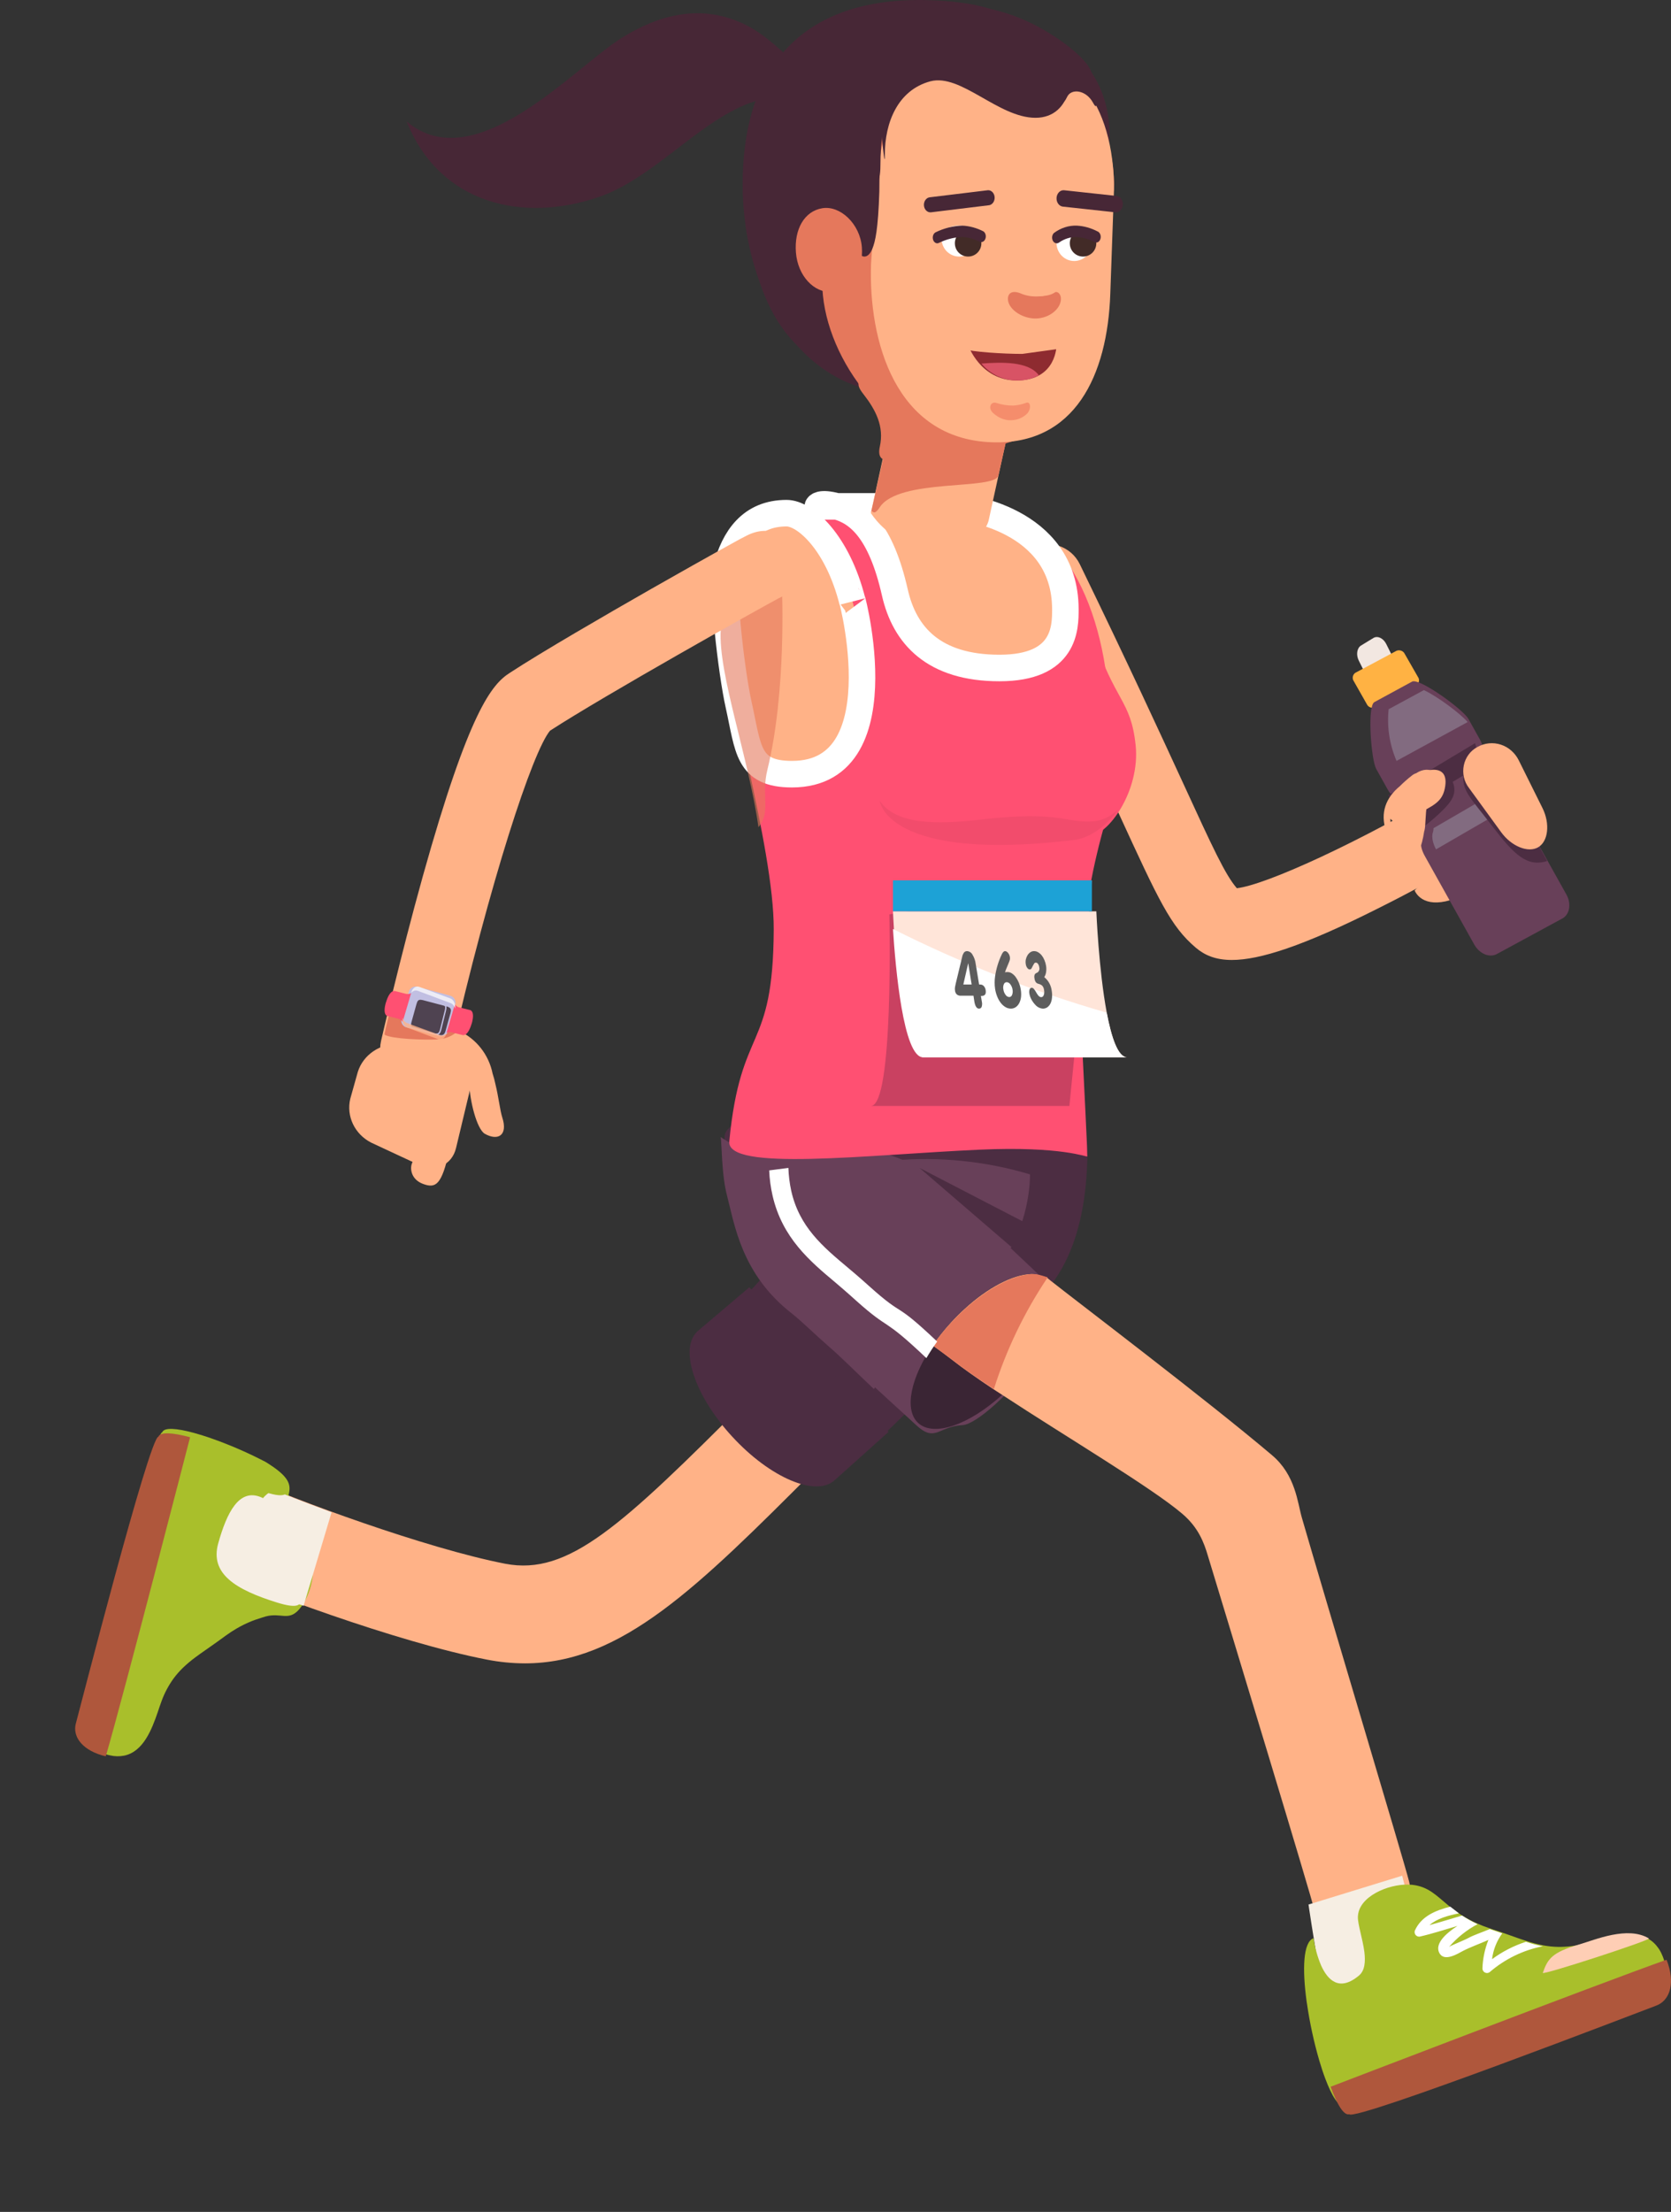 <svg fill="none" height="500" viewBox="0 0 378 500" width="378" xmlns="http://www.w3.org/2000/svg"><rect x="0" y="0" width="378" height="500" fill="#333333" stroke="none"/><g fill="#ffb287"><path d="m320 201.298c1.095 2.345 4.506 4.339 11.684.704s-4.622-8.002-4.622-8.002z"/><path d="m278.665 217c-3.695 0-6.163-1.077-8.165-2.776-5.689-4.82-8.384-10.68-17.316-30.107-5.185-11.28-12.291-26.729-23.37-49.525-1.944-4.001-.286-8.826 3.703-10.776s8.799-.287 10.743 3.714c11.152 22.957 18.302 38.494 23.516 49.811 6.478 14.101 9.392 20.438 12.014 23.441 6.412-.732 27.307-10.057 50.904-24.114 2.471-1.557 5.589-1.647 8.145-.236 2.556 1.41 4.149 4.1 4.161 7.027.012 2.926-1.56 5.629-4.104 7.06-.534.323-13.322 7.926-27.271 14.878-16.929 8.512-26.715 11.603-32.96 11.603z"/><path d="m118.748 376c-2.875-.007-5.744-.288-8.567-.839-20.414-3.958-52.406-15.861-63.802-21.135-5.49-2.542-7.899-9.093-5.381-14.633 2.519-5.54 9.011-7.971 14.501-5.429 10.666 4.936 41.091 16.096 58.793 19.517 14.312 2.766 26.379-8.607 54.682-36.923 2.78-2.771 5.696-5.672 8.749-8.703 4.35-3.974 11.033-3.776 15.144.449s4.184 10.971.166 15.287c-3.033 3.001-5.913 5.885-8.676 8.644-26.538 26.55-43.759 43.765-65.61 43.765z"/></g><path d="m170.686 252c-3.987 0-6.686 2.903-6.686 6.843l13.452 33.011c0 3.934-13.408 15.965-9.51 15.102l58.193-7.743c14.483-5.878 19.859-20.951 19.859-39.543 0 0 .316-5.972-3.677-5.972z" fill="#4c2d42"/><path d="m167.776 293.721.962-.932c13.572-13.846-4.84.102-4.84-35.706 0-8.701 43.408-6.099 55.548-5.232s19.346-20.28 18.485-8.016c-3.278 46.636-11.822 55.096-38.59 81.023l-.955.933c-8.79 8.513-22.769 8.238-31.221-.616-8.453-8.854-8.179-22.933.611-31.446z" fill="#4c2d42"/><path d="m233 265.468c0 5.165-1.706 15.001-8.183 21.93-6.476 6.929-21.294-10.863-21.294-10.863s-18.23-12.641-1.366-14.222c10.386-.907 20.849.163 30.843 3.155z" fill="#684059"/><path d="m209.942 294.452-12.245 19.548c-4.409-4.163-7.614-7.41-10.289-9.697-3.138-2.727-6.122-5.703-8.312-7.411-11.378-8.876-12.921-20.098-14.604-26.497-.845-3.203-1.073-6.743-1.301-11.265-.125-2.412-.191-2.119-.191-2.119 4.224 2.908 9.236 4.462 14.368 4.457 4.102.084 8.201-.243 12.237-.975 6.461-1.378 13.017.124 20.021 4.647 2.465 1.617 4.804 3.418 6.996 5.387 1.96 1.745 3.964 3.699 6.012 5.864 12.201 12.988-12.692 18.061-12.692 18.061z" fill="#684059"/><path d="m245.947 261.401c0 .255-5.695-2.357-24.368-1.518-25.306 1.139-57.275 5.02-56.604-1.889 2.577-26.626 9.91-19.811 10.055-47.859.094-18.738-11.607-56.862-11.008-66.64.109-1.795.246-3.575.433-5.319.137-1.379.311-2.736.527-4.057 1.357-8.457 4.331-15.44 11.831-17.68.469-.146.952-.277 1.443-.401h.072c3.535-.755 7.143-1.1 10.755-1.029h30.605c22.376 0 31.312 26.37 31.312 48.683l-.931 21.963c-2.798 9.705-4.666 19.66-5.58 29.726-.714 8.362 1.328 37.68 1.458 46.02z" fill="#ff5072"/><path d="m240.119 127c2.136 8.419 2.214 1.455 3.211 7.524 1.474 8.937 1.26.604 4.016 9.184 4.77 14.838 8.472 14.438 9.548 24.742 1.075 10.304-6.245 20.55-10.623 20.55-1.795 0 1.388-3.224.598-3.224-4.372 0-.121-4.613-8.751-3.26-24.321 3.821-13.898-24.742-13.898-24.742l16.276-14.845z" fill="#ff5072"/><path d="m185 114.467h30.881c1.687.057 25.061 2.566 25.119 23.24 0 4.142 0 13.293-14.906 13.293-14.905 0-21.474-7.381-23.664-17.055-3.179-14.06-8.3-18.181-13.145-19.485-3.878-1.039-4.285.007-4.285.007z" fill="#ffb287" stroke="#fff" stroke-linejoin="round" stroke-width="6"/><path d="m234.315 306.888c-5.279 7.841-13.515 15.082-16.543 15.256-5.754.332-6.156 4.112-10.723-.174-.72-.723-7.581-6.865-12.63-11.635-2.273-2.168-3.704-3.512-4.56-4.336-.59-.564-.986-.954-1.223-1.2-8.516-8.629-8.875-21.803-.849-30.634 7.042-7.755 20.455-10.761 31.424-1.07l.899.802c.77.699 1.49 1.45 2.158 2.248 1.596 1.517 4.171 3.953 8.321 7.848 4.316 4.033 5.567 5.326 6.351 6.063 3.999 3.715 1.661 10.472-2.625 16.832z" fill="#684059"/><path d="m167.089 159.309c2.223 9.981 1.962 15.691 12.075 15.691 25.481 0 12.191-44.913 13.667-39.03-3.337-13.284-10.655-19.97-14.89-19.97-8.072 0-11.865 5.616-13.675 12.547-1.028 3.853 1.137 23.238 2.823 30.762z" fill="#ffb287" stroke="#fff" stroke-width="6"/><path d="m173.61 173.941c-1.496 5.965.89 9.442-2.035 13.059-2.244-15.849-9.157-34.74-8.536-44.632.113-1.816.255-3.617.449-5.382.217-.18.444-.347.681-.502 2.125-1.476 4.848-2.495 8.229-3.484l4.489.044s1.055 23.202-3.277 40.897z" fill="#e5785c" opacity=".6"/><path d="m238.993 293.596c.151 4.097-2.231 9.859-6.565 15.484-.803 1.048-1.679 2.095-2.618 3.114-.983 1.077-1.995 2.088-3.021 3.021-7.447 6.81-15.519 9.694-19.078 6.458-3.264-2.992-1.7-10.268 3.351-17.666 1.209-1.763 2.537-3.441 3.975-5.023.05-.057.1-.122.157-.179.991-1.076 2.002-2.088 3.028-3.021 5.209-4.771 10.762-7.62 14.802-7.778h.136c.726-.031 1.453.054 2.153.251.422.117.827.288 1.205.51.027.009.051.023.072.043.241.141.467.307.674.495.07.061.135.129.194.201.459.472.816 1.033 1.047 1.65.304.779.469 1.604.488 2.44z" fill="#3a2534"/><path d="m94.013 245c-.595 0-1.188-.068-1.768-.202-4.312-.965-7.019-5.217-6.047-9.496.044-.181 4.221-18.479 9.46-37.275 10.464-37.392 15.609-43.327 19.648-45.92 7.277-4.758 21.452-12.954 32.018-18.991 7.052-4.015 12.575-7.106 15.245-8.593l4.767-2.636 1.397-.722c5.341-2.824 9.314.101 10.828 2.282l4.439 6.412-6.396 4.557c-.456.323-.944.598-1.456.823-4.366 2.311-39.295 21.873-51.724 29.931-3.886 4.6-13.543 33.737-22.639 73.656-.829 3.601-4.05 6.159-7.772 6.174z" fill="#ffb287"/><path d="m318.743 425.269c-1.145-4.595-18.968-63.924-24.243-82.179-.992-3.415-1.405-9.623-6.752-14.145-14.628-12.38-43.797-34.484-50.071-39.44l-.877-.724c-.021-.019-.045-.034-.072-.043h-.073c-.435-.166-1.565-.456-1.601-.485-.565-.167-1.15-.252-1.739-.253h-.138c-4.108.159-9.686 3.032-14.946 7.843-1.036.941-2.058 1.961-3.058 3.046-.058.058-.108.123-.159.181-1.452 1.595-2.793 3.287-4.014 5.065 1.934 1.403 3.543 2.597 4.47 3.328 2.369 1.867 5.543 4.088 9.173 6.512l2.238 1.447c14.15 9.283 33.683 20.888 40.573 26.771 3.623 3.089 4.891 6.454 5.796 9.529 5.398 17.777 23.011 75.623 24.272 80.717 1.224 4.942 4.434 3.299 9.317 3.299.881 0 1.76-.107 2.615-.318 5.854-1.455 10.738-4.327 9.289-10.151z" fill="#ffb287"/><path d="m237 288.746c-5.248 7.808-9.346 16.311-12.174 25.254-3.671-2.419-6.895-4.642-9.296-6.518-.939-.724-2.57-1.927-4.53-3.332 1.237-1.779 2.596-3.473 4.068-5.069.051-.058.103-.123.161-.181 1.014-1.087 2.049-2.108 3.099-3.049 5.331-4.816 11.014-7.692 15.148-7.851h.139c.597.001 1.19.086 1.762.253 0 0 1.182.334 1.623.493z" fill="#e5785c"/><path d="m296 430.516s.948 6.646 2.771 17.02c.901 4.96 4.893 8.761 9.865 9.391.826.097 1.659.097 2.485 0 5.779-.722 15.845-5.974 14.804-11.884-1.953-11.074-6.182-10.113-8.73-21.043z" fill="#f6eee3"/><path d="m295.561 452.345c.037.244.073.446.095.604.627 4.343 1.559 8.639 2.789 12.856.431 1.437.878 2.824 1.346 4.06 1.464 3.874 2.979 6.389 4.216 6.059 1.398 1.616 66.808-22.925 69.618-23.931 2.811-1.006 4.311-4.312 2.737-9.12-.124-.352-.248-.718-.395-.999-.43-1.04-1.081-1.978-1.91-2.752-3.389-3.076-8.819-1.725-12.984-.525-.995.281-1.925.568-2.737.777-1.91.497-3.88.738-5.855.718-1.126-.021-2.247-.137-3.352-.345-1.317-.245-2.613-.583-3.88-1.013-1.741-.546-3.513-1.222-5.467-1.897-.688-.237-1.405-.482-2.152-.719-.256-.079-.497-.165-.731-.251-1.04-.345-1.977-.719-2.84-1.107-1.241-.557-2.438-1.206-3.579-1.94l-.732-.489c-.732-.51-1.376-1.021-1.984-1.502-2.854-2.343-4.618-4.369-8.307-4.772-4.347-.474-11.278 2.034-12.193 6.403-.054.29-.086.583-.095.877-.037 1.646 1.076 4.908 1.464 7.869.27 2.199.124 4.226-1.193 5.34-4.45 3.744-7.078 1.078-8.578-2.228-.839-1.985-1.416-4.067-1.72-6.195-2.401.884-2.554 7.086-1.581 14.222z" fill="#a9bf2b"/><path d="m372.99 438.175c-4.783-2.876-12.113.298-15.785 1.374-6.101 1.777-7.093 3.211-8.203 6.415-.23.635 24.573-7.438 23.988-7.789z" fill="#feceb5"/><path d="m301 471.708c1.46 3.973 2.971 6.553 4.204 6.214 1.394 1.658 66.627-23.512 69.43-24.544s4.299-4.423 2.73-9.353c-.124-.362-.248-.738-.394-1.025-15.336 5.432-75.97 28.708-75.97 28.708z" fill="#af573c"/><path d="m321.13 437.773c2.815-.64 5.679-1.569 8.551-2.418-2.872 1.864-5.083 4.095-4.114 6.061 1.077 2.159 4.114.259 5.385-.418 1.6-.835 3.747-1.591 5.743-2.483-.813 2.047-1.27 4.218-1.35 6.42-.013.39.195.755.537.941s.76.162 1.079-.062c3.439-2.967 7.587-4.989 12.039-5.867-1.291-.245-2.563-.584-3.805-1.015-2.752.892-5.343 2.221-7.675 3.938.259-2.113 1.055-4.123 2.312-5.838-.675-.238-1.378-.482-2.11-.72-.252-.079-.489-.165-.718-.252-1.673.72-3.59 1.332-4.775 1.987-1.005.561-4.221 1.807-4.443 2.066 1.815-2.108 4.006-3.858 6.461-5.161-1.218-.558-2.391-1.208-3.511-1.944-2.462.72-4.932 1.497-7.366 2.16 1.68-1.483 4.193-2.16 6.655-2.664l-1.945-1.504c-3.403.849-6.605 2.203-8.034 5.435-.102.33-.033.691.185.96s.555.411.899.378z" fill="#fff"/><path d="m60.023 330.437c-.172-.101-.35-.191-.532-.271-3.789-1.947-7.706-3.631-11.724-5.04-1.393-.491-2.72-.908-3.952-1.237-3.864-1.046-6.701-1.273-7.116-.117-2.049.176-17.783 62.752-18.534 65.503-.751 2.75 1.057 5.801 5.716 7.264.33.107.666.192 1.006.256 1.06.252 2.162.272 3.23.059 4.302-.915 6.219-5.911 7.568-9.832.321-.937.605-1.822.89-2.568.652-1.764 1.537-3.432 2.632-4.96.635-.866 1.34-1.678 2.107-2.429.917-.882 1.891-1.704 2.917-2.458 1.4-1.046 2.917-2.048 4.513-3.197.569-.402 1.159-.819 1.764-1.272.197-.154.401-.293.598-.439.853-.615 1.662-1.134 2.442-1.588 1.126-.653 2.298-1.223 3.507-1.704l.78-.286c.802-.278 1.568-.504 2.289-.731 3.427-.907 5.104 1.112 7.495-1.536 2.763-3.131 4.601-9.949 1.633-13.117-.194-.209-.406-.4-.634-.571-1.283-.951 2.545 1.39 0 0-1.888-1.024 1.998-4.725 2.151-3.072 1.458 15.999-4.499-1.792-4.491-1.785 2.982.607-1.006-7.389-1.006-7.389.656-2.348.168-4.177-5.25-7.483z" fill="#a9bf2b"/><path d="m75 341.875-6.33 21.125c-.564-.245-1.156-.416-1.762-.51-1.769-.495-2.778-.728-4.11-1.231-1.475-.532-3.344-1.37-7.082-3.162-5.141-2.469 2.478-22.822 6.989-20.979 2.678 1.1 5.199 2.083 7.418 2.914 1.489.568 2.864 1.07 4.024 1.508z" fill="#f6eee3"/><path d="m43 324.88c-3.892-1.035-6.749-1.26-7.167-.116-2.063.174-17.911 62.076-18.667 64.797-.756 2.721 1.065 5.738 5.757 7.186.332.105.67.19 1.013.253 4.303-14.813 19.064-72.12 19.064-72.12z" fill="#af573c"/><path d="m223.667 117.54s-1.169 6.459-11.555 6.459c-6.045.058-11.718-2.949-15.112-8.011l6.661-30.473 27.339-1.515z" fill="#ffb287"/><path d="m225.842 107.475c-.772 3.423-22.509.529-26.847 7.21-1.624 2.501-1.682-.086-1.995 1.315l8.124-36 26.876.179z" fill="#e5785c"/><path d="m62.783 333.79c2.305 1.791 2.27 1.599 2.192 3.119-.092 1.776-2.996 1.627-11.573-2.28-8.578-3.908-8.402-6.629-8.402-6.629z" fill="#a9bf2b"/><path d="m65.979 355.578c.436 3.513 5.962 9.56-3.361 6.657-9.322-2.904-15.178-6.491-13.252-13.366s4.71-12.652 9.842-10.358c5.132 2.294 6.77 17.067 6.77 17.067z" fill="#f6eee3"/><path d="m231.904 276.379-23.904-12.379 20.924 18h6.076z" fill="#4c2d42"/><path d="m197 250h44.905l5.095-51-45.815 7.689s1.033 43.311-4.185 43.311z" fill="#c94161"/><path d="m255 239h-46.005c-4.437 0-6.213-20.223-6.776-29.005-.153-2.436-.219-3.995-.219-3.995h46.005s.534 13.204 2.354 22.906c1.074 5.635 2.536 10.094 4.641 10.094z" fill="#ffe5d9"/><path d="m255 239h-46.196c-4.455 0-6.239-20.22-6.804-29 15.479 7.783 31.663 14.113 48.339 18.908 1.079 5.633 2.547 10.092 4.661 10.092z" fill="#fff"/><path d="m202 199h45v7h-45z" fill="#1da2d6"/><path d="m212 303.259c-.876 1.203-1.691 2.452-2.44 3.741-10.137-9.629-7.965-5.903-15.872-12.971l-1.34-1.202c-1.093-.982-2.215-1.926-3.41-2.952-5.67-4.751-11.955-10.012-14.163-19.552-.435-1.889-.695-3.816-.775-5.755 1.354-.162 2.802-.354 4.345-.568.056 1.738.269 3.467.637 5.165 1.824 8.182 7.161 12.646 12.744 17.324 1.165.981 2.375 1.992 3.526 3.025l1.339 1.195c8.422 7.555 5.207 2.885 15.409 12.55z" fill="#fff"/><path clip-rule="evenodd" d="m217.344 225.08h2.867l.193 1.285c.18 1.087.538 1.634 1.061 1.634.263.011.502-.15.595-.401.12-.37.137-.766.05-1.146l-.222-1.328h.193c.736 0 1.03-.445.882-1.335-.047-.33-.189-.637-.409-.883-.204-.232-.497-.362-.802-.358h-.122-.143l-.767-4.627c-.089-.781-.354-1.53-.774-2.189-.241-.427-.678-.702-1.161-.73-.275-.019-.542.098-.717.314-.219.313-.366.672-.43 1.051l-1.433 5.947c-.016.076-.032.15-.048.224-.041.192-.081.378-.117.557-.053.287-.053.582 0 .869.034.325.184.627.423.846.253.194.566.29.881.27zm1.677-7.363.774 4.824h-1.877z" fill="#5d5d5d" fill-rule="evenodd"/><path clip-rule="evenodd" d="m227.684 219.737-.345.056c.134-.413.289-.82.465-1.217l.381-.921c.1-.23.185-.467.254-.708.045-.217.045-.441 0-.658-.03-.169-.083-.334-.155-.489-.071-.146-.159-.284-.261-.411-.093-.115-.205-.213-.332-.29-.104-.062-.223-.096-.345-.099-.233 0-.451.198-.67.602-.783 1.602-1.313 3.317-1.572 5.084-.139.95-.139 1.916 0 2.867.098.615.268 1.216.507 1.791.206.508.481.985.818 1.416.292.367.648.676 1.051.914.358.209.763.321 1.177.326.406.009.804-.113 1.136-.347.333-.239.602-.558.782-.928.215-.432.349-.9.395-1.381.055-.555.034-1.114-.063-1.663-.086-.54-.235-1.068-.445-1.572-.185-.444-.422-.865-.705-1.254-.238-.325-.531-.606-.867-.828-.275-.182-.595-.283-.924-.29-.093-.01-.188-.01-.282 0zm-.197 5.161c-.273-.353-.449-.774-.508-1.217-.091-.398-.057-.814.099-1.19.097-.278.355-.467.649-.474.329.023.628.198.811.474.268.346.443.756.507 1.19.084.407.05.829-.099 1.217-.092.284-.351.48-.648.489-.332-.027-.632-.208-.811-.489z" fill="#5d5d5d" fill-rule="evenodd"/><path d="m236.222 220.882c.941.743 1.557 1.884 1.7 3.147.085.511.101 1.032.046 1.548-.038.442-.155.872-.343 1.265-.167.339-.407.629-.698.845-.301.212-.652.321-1.009.313-.687-.041-1.332-.381-1.79-.945-.34-.357-.628-.769-.854-1.222-.2-.378-.34-.791-.413-1.222-.069-.32-.051-.656.051-.966.068-.221.26-.368.472-.362.162.004.317.075.433.199.161.176.304.372.427.582l.297.505c.088.153.188.298.298.433.094.113.203.211.323.291.115.076.247.116.381.114.253-.004.477-.184.556-.448.134-.355.163-.747.084-1.122-.029-.387-.18-.751-.426-1.03-.252-.209-.544-.352-.854-.419-.229-.051-.437-.18-.594-.37-.165-.259-.267-.559-.298-.873-.065-.273-.051-.561.039-.824.103-.198.272-.344.472-.405.468-.182.722-.737.575-1.257-.031-.279-.129-.544-.284-.768-.109-.177-.29-.286-.485-.291-.15-.003-.294.07-.388.199-.1.151-.191.311-.271.476-.117.242-.227.448-.317.618-.091.165-.258.261-.433.249-.215-.021-.409-.146-.53-.341-.184-.239-.303-.529-.343-.839-.061-.342-.061-.694 0-1.037.068-.336.19-.656.362-.944.167-.285.388-.527.646-.711.261-.182.564-.276.873-.27.322.001.638.091.918.263.305.184.578.424.808.71.253.32.46.679.614 1.066.176.413.3.85.369 1.3.076.47.076.951 0 1.421-.059.403-.201.787-.414 1.122z" fill="#5d5d5d"/><path d="m157.788 300.928c-.575.538-1.019 1.199-1.297 1.934-.307.8-.471 1.648-.484 2.504-.157 4.268 2.34 10.27 6.885 16.13.842 1.097 1.759 2.186 2.742 3.246 8.555 9.306 18.92 13.714 23.16 9.869l12.206-10.936-31.506-32.675z" fill="#4c2d42"/><path d="m316.616 151.645c.671 1.326.436 2.867-.503 3.438l-2.798 1.704c-.939.57-2.234-.045-2.899-1.363l-3.032-6.069c-.671-1.326-.436-2.867.503-3.438l2.798-1.704c.939-.57 2.241.045 2.899 1.363z" fill="#f2e7e1"/><path d="m320.737 152.992c.451.613.308 1.463-.32 1.908l-9.386 5.004c-.72.272-1.534-.053-1.845-.737l-2.928-5.159c-.443-.618-.302-1.464.32-1.915l9.356-4.997c.72-.272 1.534.053 1.845.737z" fill="#ffb243"/><path d="m336.126 174.806 1.226 2.199c.495.908 1.229 1.668 2.125 2.198.233.145.483.263.743.352 0 0 1.486.11 2.935 2.639l7.712 13.794 3.47 6.209c1.167 2.089.743 4.507-.877 5.402l-14.86 8.062c-1.649.902-3.938-.058-5.104-2.147l-3.47-6.209-7.713-13.801c-1.411-2.522-.691-3.848-.691-3.848.067-.274.104-.554.112-.836.02-1.025-.237-2.037-.743-2.932l-1.234-2.199c-.254-.463-.555-.9-.899-1.304-.487-.678-1.213-1.154-2.036-1.334-.934-.339-1.748-.94-2.34-1.73-.206-.258-.39-.533-.55-.821l-2.615-4.684c-.1-.193-.182-.394-.245-.601-1.033-3.166-1.702-13.67-.171-14.505l8.529-4.633c1.531-.835 10.18 5.322 12.342 7.88.145.164.274.34.386.527l2.616 4.684c.161.284.297.581.408.887.363.917.445 1.918.238 2.881-.287.782-.269 1.642.052 2.411.165.508.384.997.654 1.459z" fill="#684059"/><path d="m332 163.223-16.089 8.777c-1.586-3.683-2.2-7.703-1.785-11.683l7.971-4.317c3.09 1.432 8.3 5.331 9.903 7.223z" fill="#826b80"/><path d="m342 182.062-17.153 9.938c-1.366-2.589-.669-3.948-.669-3.948.065-.278.101-.562.108-.848l14.134-8.204c.226.148.467.269.719.36 0 0 1.495.113 2.861 2.702z" fill="#826b80"/><path d="m333.668 168c.344.96.423 2.008.226 3.015-.273.819-.256 1.719.049 2.525l-15.785 9.46c-.463-.71-1.153-1.207-1.934-1.396-.889-.355-1.662-.984-2.224-1.811z" fill="#4c2d42"/><path d="m327.595 175c.94 1.349 2.231 3.393.691 5.868s-6.36 6.132-6.36 6.132l-1.926-2.656 1.664-4.867z" fill="#4c2d42"/><path d="m320.356 174.785c-.347.107-.671.281-.952.514-.968.748-1.887 1.558-2.752 2.426-3.07 2.522-4.538 5.915-3.092 10.201.303.908 1.727.521 1.417-.394-.271-.792-.432-1.619-.48-2.456.235.256.522.457.841.588-.003.047-.003.095 0 .142-.102.571.074 1.158.472 1.577.399.42.972.622 1.543.543-.388 1.122-1.024 2.14-1.86 2.977-1.593 1.578 0 3.84 1.705 3.795l-.037.074c-.127.261-.092.571.089.797-.052.052-.104.119-.163.171-.693.662.354 1.711 1.048 1.049 2.428-2.314 3.527-5.507 4.029-8.833 0-.082.052-.163.074-.245.302-1.25.169-3.721.56-5.633 1.306-.886 2.62-1.786 3.033-3.386.967-3.751-2.398-5.961-5.475-3.907z" fill="#ffb287"/><path d="m315 181.201c.32-1.197-.369-.548.911-1.691 1.281-1.143 6.005-5.348 7.995-5.495s3.444.755 3.02 3.676-1.795 4.011-5.239 5.749c-3.445 1.738-3.097-1.123-3.097-1.123z" fill="#ffb287"/><path d="m339.714 171c-3.746.824-8.556 1.063-8.706 4.492s1.708 4.934 6.578 11.282c4.87 6.349 7.844 9.344 12.414 7.846l-9.5-17.107z" fill="#4c2d42"/><path d="m339.573 188.108c2.318 3.206 6.102 4.739 8.378 3.417 2.277-1.321 2.738-5.315.971-8.878l-5.356-10.77c-.846-1.707-2.312-2.988-4.069-3.556-1.758-.569-3.659-.376-5.28.534-1.58.824-2.717 2.355-3.087 4.16-.371 1.806.063 3.69 1.181 5.12z" fill="#ffb287"/><path d="m90.295 236.012c-4.258-.207-8.115 2.382-9.349 6.274l-1.706 6.076c-.955 3.964 1.001 8.045 4.767 9.949l10.794 5.024c3.68 1.713 7.45 0 8.358-3.816l3.636-15.172c.479-1.748.109-3.609-1.009-5.067-1.119-1.458-2.866-2.358-4.757-2.451z" fill="#ffb287"/><path d="m113.618 252.592c-.499-1.533-.852-4.737-1.553-7.538-.164-.806-.376-1.602-.635-2.383-.856-4.236-3.648-7.805-7.517-9.612-.896-.396-4.976 1.327-4.008 1.466.968.14.137 1.254-.361 2.325-.801-.88 1.444-1.005 1.062-2.251-.723-2.2-3.466-1.826-4.232-.198-.019-.023-.035-.048-.051-.074-.181-.234-.479-.342-.765-.278 0-.081-.058-.154-.079-.235-.274-.953-1.719-.476-1.444.477.975 3.336 3.35 5.865 6.138 7.889l.188.176c.989.873 4.289.946 5.777 2.2.079 4.318 1.747 10.683 3.524 11.731 2.924 1.657 5.293.425 3.957-3.695z" fill="#ffb287"/><path d="m104 232.255c-.274.945-2.162 2.576-5.181 2.71-3.019.134-10.146-.092-11.804-1.059-.223-.127 2.119-8.906 2.119-8.906s11.818 4.143 11.702 3.966c-.115-.176 3.164 3.289 3.164 3.289z" fill="#e5785c"/><path d="m93.987 258.41c-.777 2.784-.221 3.354-.75 4.461-.529 1.106-.362 3.716 2.485 4.759 2.847 1.044 4.193.272 5.915-7.529 1.721-7.8-3.235-7.084-3.235-7.084z" fill="#ffb287"/><path d="m90.819 230.278 1.65-6.09c.231-.854 1.11-1.358 1.962-1.126l7.423 2.016c.856.233 1.362 1.116 1.13 1.974l-1.649 6.083c-.231.853-1.109 1.357-1.962 1.126l-7.423-2.017c-.411-.109-.762-.379-.974-.748s-.269-.807-.158-1.218z" fill="#c1bfe2"/><path d="m99.784 234c-.202-.004-.402-.034-.596-.089l-5.163-1.366c-.954-.253-1.186-.649-.926-1.571l1.101-3.956c.217-.779.428-1.018.898-1.018.238.011.473.05.702.116l5.163 1.366c.996.267 1.199.602.926 1.579l-1.094 3.948c-.232.875-.646.991-1.011.991z" fill="#4f4351"/><path clip-rule="evenodd" d="m93.157 226.238c.209-.855.452-1.238 1.025-1.238.249.009.496.054.735.133l4.963 1.474c1.079.324 1.288.803 1.005 1.924l-1.059 4.26c-.216.87-.587 1.209-1.14 1.209-.21-.005-.418-.04-.62-.103l-4.963-1.474c-1.005-.303-1.275-.841-1.005-1.924zm1.025-.869c-0 0-0 0-0 0h.007c-.002 0-.004 0-.006 0zm0 0c-.26.001-.447.073-.668.965l-1.059 4.261c-.223.899-.047 1.231.769 1.474l4.97 1.474c.171.054.348.084.526.088.283 0 .6-.073.816-.936l1.059-4.26c.236-.951.101-1.216-.769-1.474l-4.97-1.475c-.219-.069-.446-.108-.674-.117z" fill="#c1bfe2" fill-rule="evenodd"/><path d="m101 233.495c.362-.192.793-.241 1.195-.135l2.498.625s1.126.369 1.99-2.57v.064c.863-2.939-.309-3.144-.309-3.144l-2.521-.625c-.412-.105-.758-.362-.956-.71z" fill="#ff5072"/><path d="m91.08 231c-.198-.348-.544-.605-.956-.71l-2.498-.625s-1.172-.205-.308-3.144v.064c.864-2.939 1.989-2.57 1.989-2.57l2.498.632c.403.104.834.052 1.195-.142z" fill="#ff5072"/><path d="m94.502 223.972 7.436 2.777c.469.176.854.636 1.047 1.251.107-1.04-.366-2.027-1.103-2.303l-7.035-2.626c-.789-.289-1.605.33-1.847 1.403.404-.513.972-.703 1.502-.502z" fill="#fff" opacity=".7"/><path d="m99.498 233.986-7.435-2.733c-.47-.178-.856-.639-1.047-1.253-.11 1.035.364 2.019 1.103 2.29l7.035 2.638c.792.292 1.611-.33 1.847-1.404-.411.492-.977.666-1.502.462z" fill="#ffb287" opacity=".8"/><path d="m169.073 47.859c-.079-1.884-.137-7.091.065-8.858 2.117-19.157 8.719-32 28.995-32 22.141 0 14.645 14.022 14.645 36.364 0 22.342 6.761 38.139-15.25 40.495-18.008 1.927-27.627-16.204-28.455-36z" fill="#472736"/><path d="m225.986 105.737c-6.804 1.016-13.484-1.066-19.183-3.624-4.131-1.854-6.622 2.672-6.622 2.672l-.181-33.728 26-.057z" fill="#e5785c"/><path d="m168 41.736c0-29.14 16.036-43.09 43.838-41.632 21.598 1.138 20.153 8.918 22.32 13.877 3.576 8.273-5.396 14.436-5.396 27.023 0 26.203 7.765 43.097-17.978 47.44-27.485 4.64-42.77-20.512-42.784-46.708z" fill="#472736"/><path d="m250.136 38.093c-3.968 17.939-8.733 22.304-17.503 22.907l-16.633-60c27.724 3.448 38.262 18.419 34.136 37.093z" fill="#472736"/><path d="m250.57 66.62c0 6.538-5.72 21.554-9.277 26.065-1.518 1.932-3.006 4.322-7.817 5.812-4.4 1.344-11 2.412-12.709 6.829-.938 2.368-.278-2.238-2.09-2.55-19.066-3.306-32.677-23.094-32.677-38.989l4.29-22.142c0-17.435 13.889-31.645 30.859-31.645 16.969 0 30.851 14.246 30.851 31.637z" fill="#e5785c"/><path d="m251.161 66.439c-.637 18.339-7.957 34.184-26.764 33.542-21.895-.773-27.964-22.933-27.356-40.397l1.056-15.138c.607-17.5 7.848-34.447 24.593-34.447 20.341 0 29.31 13.811 29.31 32.813z" fill="#ffb287"/><path d="m247 55.082c-.089 2.189-1.853 3.918-4 3.918s-3.911-1.728-4-3.918c0-2.232 1.79-3.082 3.997-3.082 2.206 0 4.003.851 4.003 3.082z" fill="#fff"/><path d="m213 54.14c.089 2.157 1.853 3.86 4 3.86s3.911-1.703 4-3.86c0-2.199-1.79-3.14-3.997-3.14-2.206 0-4.003.941-4.003 3.14z" fill="#fff"/><path d="m175.682 43.215c-16.107-2.958 25.595-34.554 29.881-35.937 2.915-.953-.693-6.153 8.687-6.275 8.146-.105 16.144 2.136 23.009 6.447 9.54 5.874 12.127 10.988 7.521 11.045-2.303 0-5.903-7.228-18.453-7.228-12.39 0-27.17 1.311-27.17 26.36-.015 13.653-16.989 6.783-23.475 5.587z" fill="#472736"/><path d="m198.917 43.31c-.273 8.558-.917 11.29-1.583 12.931-1.189 2.913-3.173 1.746-3.513-.181-.432-2.529-1.666-6.315-7.573-8.016-.31-.09-2.801-10.026.265-13.27 3.431-3.62 12.487-.58 12.487-.58z" fill="#472736"/><path d="m219 78s2.713 8 10.968 8c9.126 0 9.032-8 9.032-8z" fill="#8e2b30"/><path d="m210.466 48c-.78.003-1.425-.71-1.464-1.619-.039-.909.541-1.694 1.318-1.783l12.979-1.575c.536-.104 1.077.148 1.405.654.328.506.388 1.182.156 1.756s-.717.95-1.261.976l-12.979 1.583z" fill="#472736"/><path d="m252.426 47.991h-.144l-11.898-1.289c-.846-.127-1.455-1.016-1.377-2.012.077-.996.814-1.742 1.665-1.687l11.898 1.289c.839.096 1.467.946 1.428 1.934-.038.988-.729 1.767-1.572 1.774z" fill="#472736"/><path d="m229.204 91.678c-1.296.01-2.589-.193-3.853-.607-1.245-.355-1.897 1.149-.771 2.224 1.412 1.325 3.106 1.907 4.789 1.644.979-.108 1.928-.533 2.773-1.243 1.206-1.009 1.08-3.046 0-2.644-.96.363-1.945.573-2.938.626z" fill="#f58d6c"/><path d="m234.21 72c3.203 0 5.929-2.312 5.784-4.631-.05-.845-.723-1.86-1.981-1.104-1.195.525-2.488.778-3.788.741-1.2.003-2.386-.25-3.486-.741-2.039-.741-2.682.259-2.733 1.104-.166 2.319 2.972 4.616 6.204 4.631z" fill="#e5785c"/><path d="m234.948 84.772c-2.337-3.09-8.295-2.947-12.948-2.587 2.069 2.455 5.005 3.84 8.074 3.809 1.705.061 3.396-.334 4.926-1.15z" fill="#d85365"/><path d="m216 54.977c-.009 1.216.716 2.317 1.836 2.788 1.12.472 2.414.221 3.277-.635s1.124-2.148.661-3.272c-.463-1.124-1.558-1.857-2.774-1.857-.793-.004-1.555.307-2.118.866-.562.558-.88 1.318-.882 2.111z" fill="#422b27"/><path d="m242 54.977c-.009 1.216.716 2.317 1.836 2.788 1.12.472 2.414.221 3.277-.635s1.124-2.148.661-3.272c-.463-1.124-1.558-1.857-2.774-1.857-.793-.004-1.555.307-2.118.866-.562.558-.88 1.318-.882 2.111z" fill="#422b27"/><path d="m239.016 54.998c-.446-.004-.839-.373-.97-.912-.132-.538.028-1.122.395-1.443 1.562-1.138 3.345-1.706 5.148-1.638 1.613.087 3.201.531 4.692 1.31.367.142.64.533.704 1.011.065.478-.089.961-.398 1.249s-.721.331-1.063.112c-1.243-.637-2.561-1.008-3.9-1.098-1.398-.057-2.783.359-4.012 1.204-.177.145-.385.217-.596.204z" fill="#472736"/><path d="m231.249 80c-4.276 0-11.521-.451-13.249-1.132v-1.868h22l-.192 1.821z" fill="#ffb287"/><path d="m194.961 55.859c.418 5.25-2.585 9.784-6.697 10.121-4.111.337-7.797-3.639-8.215-8.882-.418-5.243 1.881-9.354 5.958-10.028 4.076-.673 8.536 3.546 8.954 8.789z" fill="#e5785c"/><path d="m212.033 55c-.417.003-.793-.309-.952-.789-.221-.659.027-1.417.554-1.694 1.94-.947 3.999-1.46 6.082-1.517 1.632.089 3.241.53 4.753 1.304.462.323.655 1.03.447 1.638-.209.608-.75.923-1.257.73-1.254-.647-2.588-1.022-3.943-1.109-1.81.06-3.598.507-5.286 1.321-.125.073-.26.113-.398.115z" fill="#472736"/><path d="m194 85c.629 1.749-.538 1.726 1.287 4.055 2.829 3.618 4.746 7.341 3.742 11.893-1.005 4.552 3.642 2.819 3.769 2.261.128-.558.382-5.231 0-6.436s-1.379-5.359-1.633-5.758c-.255-.399-2.893-3.354-2.893-3.354z" fill="#e5785c"/><path d="m235.219 59.001c-2.669-.096-2.185 7.341-2.185 7.341l1.125.658c2.198-.067 5.102-.044 5.692-2.876.591-2.832-.505-4.975-4.632-5.123z" fill="#ffb287"/><path d="m198.519 24.828c.846 2.76 1.634 14.756 1.642 10.117 0-7.189 2.892-14.567 10.284-16.562 6.892-1.843 15.397 8.245 23.793 8.245 8.397 0 9.727-10.78 5.215-15.696-4.513-4.916-14.855-10.911-23.064-6.249-8.208 4.661-19.411 6.97-20.249 10.568-.839 3.598 2.379 9.578 2.379 9.578z" fill="#472736"/><path d="m238.958 23.478c.978-.44 1.542.332 2.453-1.599.91-1.931 4.267-1.592 5.851 1.355 1.583 2.947.285-3.469-.775-4.79-1.06-1.321-6.062-5.575-6.925-4.16s-1.841 3.157-1.488 4.742.884 4.451.884 4.451z" fill="#472736"/><path d="m189.98 20.751c-8.761-3.05-13.353-11.174-21.259-15.109-10.119-5.044-19.901-2.196-28.085 2.93-10.885 6.79-33.093 31.934-48.636 18.901 7.527 18.833 26.545 22.955 43.65 16.99 18.674-6.52 33.041-33.088 53.731-17.859 14.535 10.717.599-5.853.599-5.853z" fill="#472736"/><path d="m243.236 185.503c-3.139-.4-7.319-1.879-21.291-.251-10.246 1.193-19.337 1.125-22.945-4.252 0 0 1.398 14.098 44.441 8.815 3.66-.725 6.961-3.282 9.559-6.848-2.715 2.325-4.721 3.166-9.764 2.536z" fill="#f24c6c"/></svg>